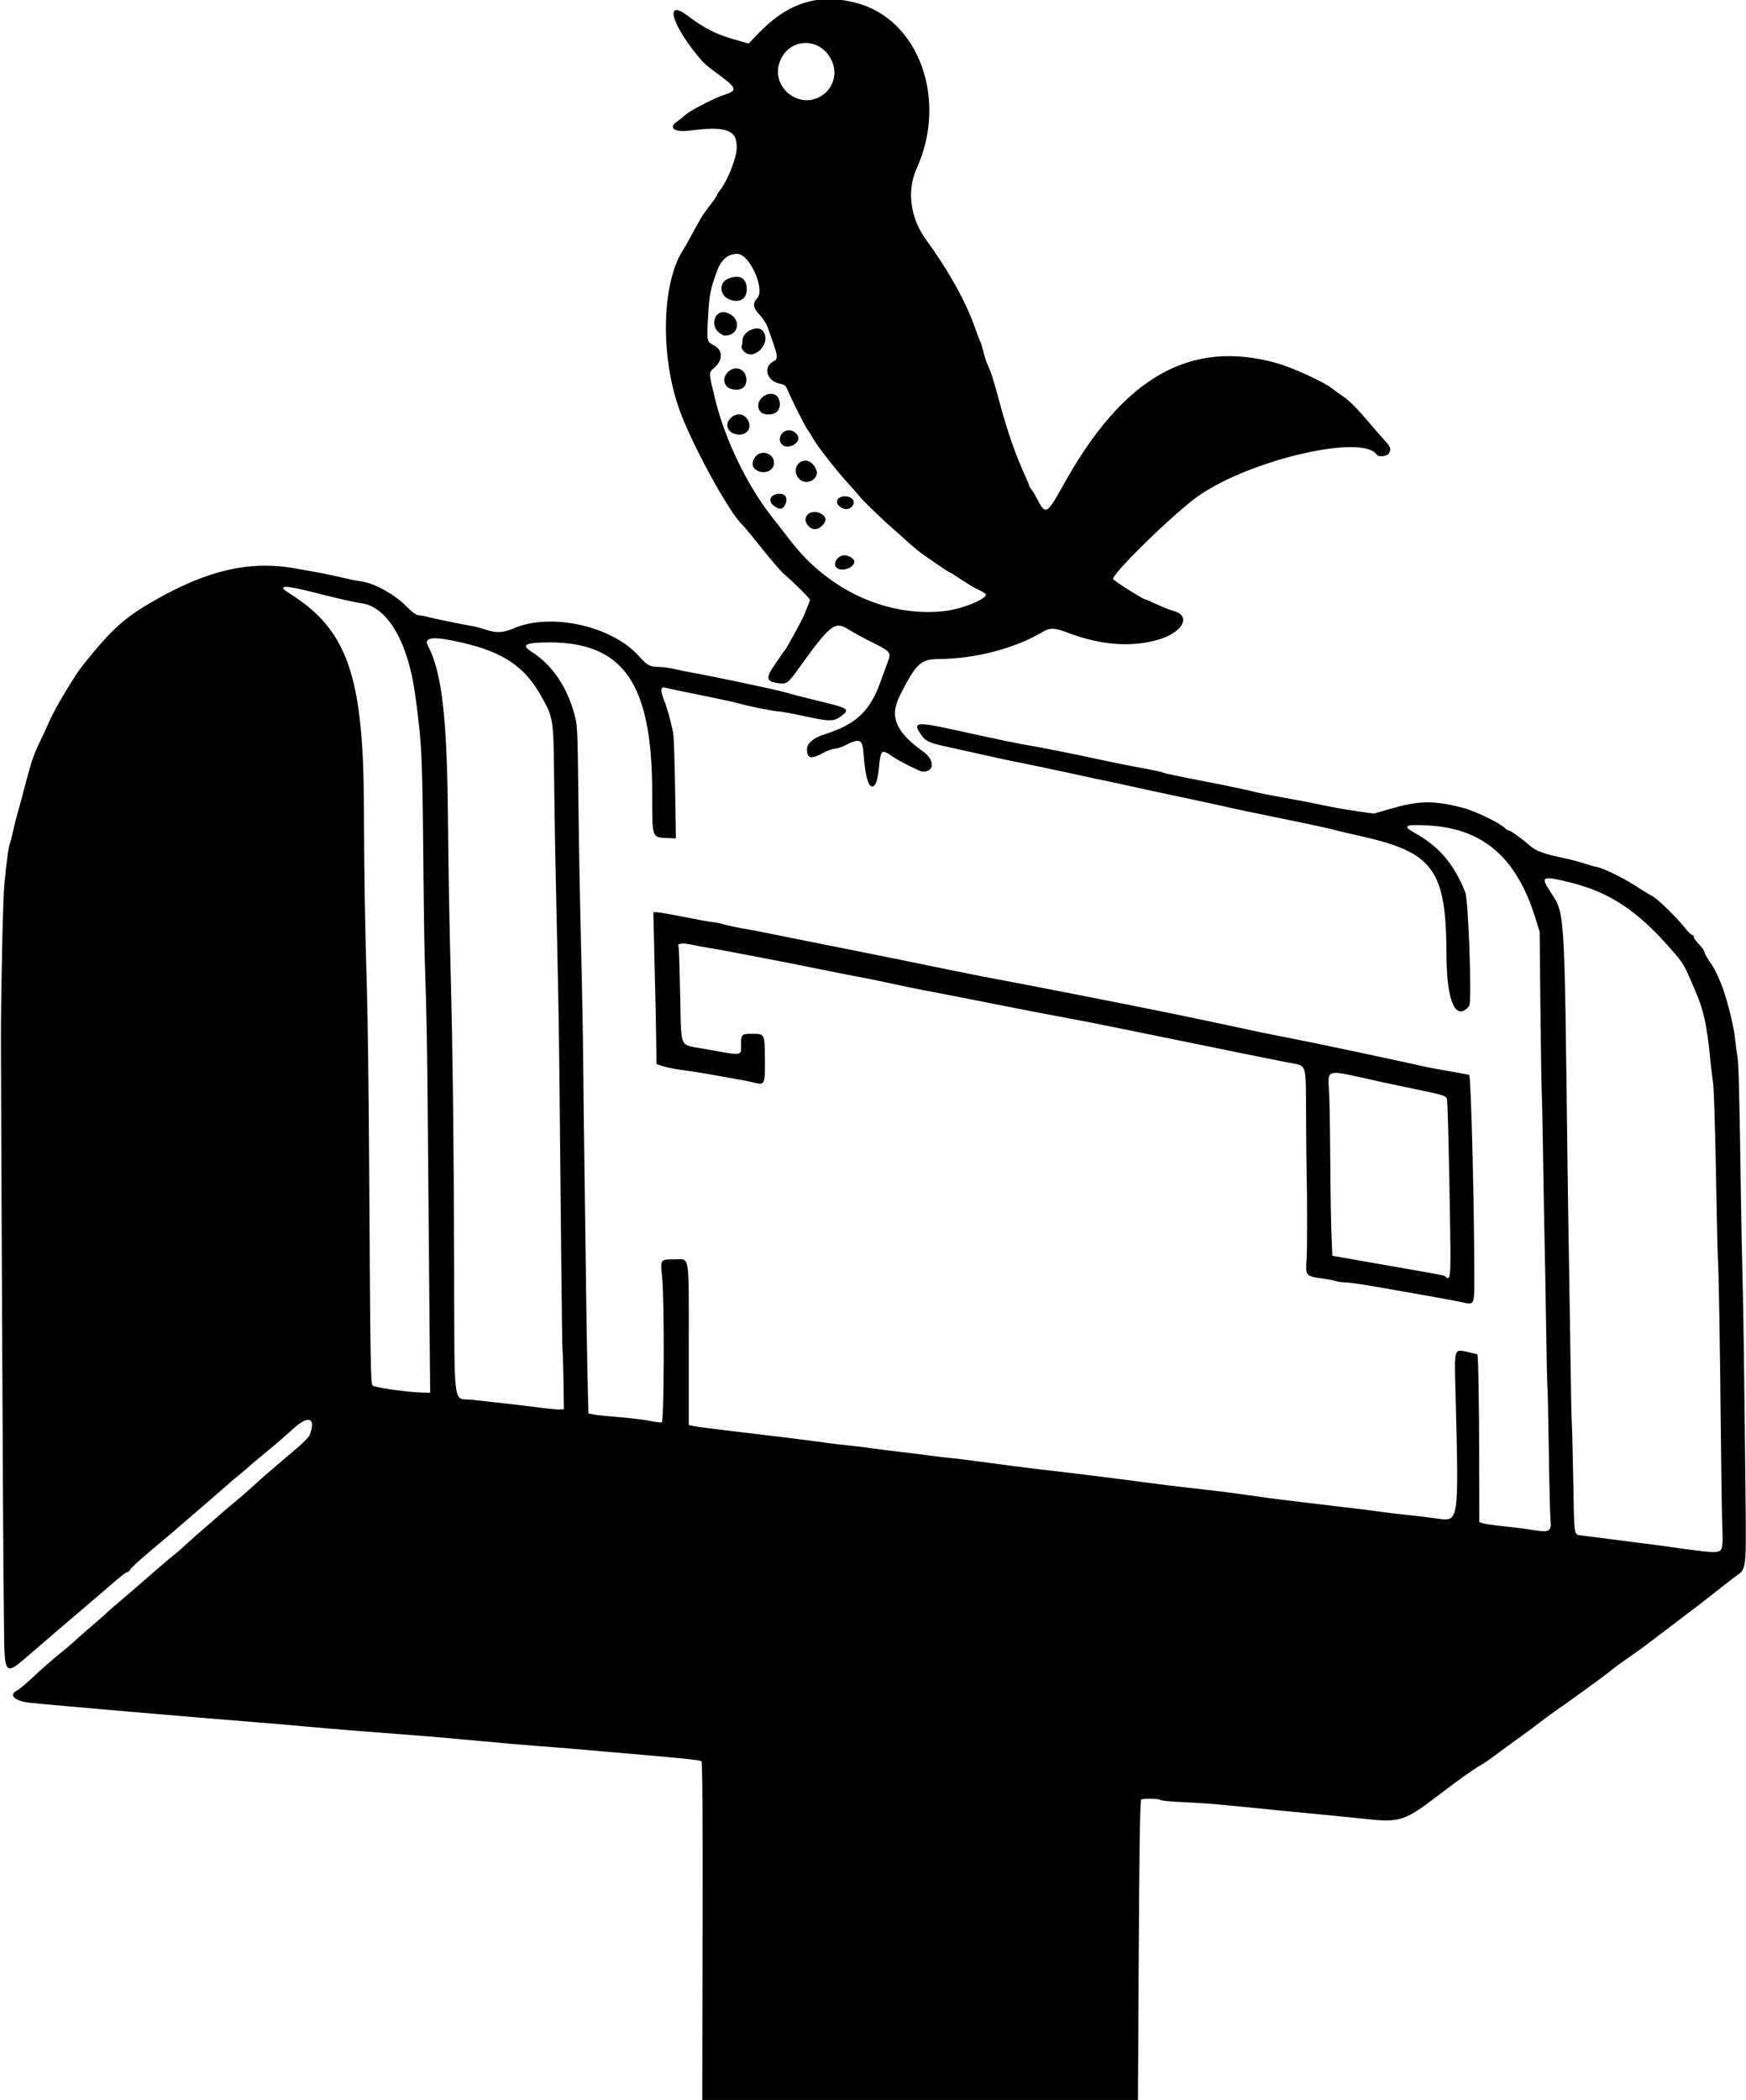 <?xml version="1.0" encoding="UTF-8"?>
<svg version="1.1" viewBox="0 0 1218 1464" xmlns="http://www.w3.org/2000/svg">
<path d="m490.12 1346.5c0.145-79.385-0.119-117.87-0.813-118.56-0.971-0.971-10.706-1.954-67.804-6.848-13.2-1.131-26.925-2.308-30.5-2.615s-11.9-0.949-18.5-1.427-23.925-1.989-38.5-3.358c-14.575-1.369-32.8-2.977-40.5-3.572-7.7-0.596-25.7-1.985-40-3.088-14.3-1.102-32.975-2.667-41.5-3.478-8.525-0.81-24.275-2.16-35-3-38.578-3.019-141.06-11.844-155.87-13.422-11.253-1.199-15.677-5.639-8.825-8.856 1.207-0.567 6.285-4.877 11.285-9.578 4.999-4.701 12.874-11.605 17.5-15.343 4.626-3.738 9.085-7.48 9.91-8.316 1.401-1.419 12.744-11.358 19.405-17.004 1.622-1.375 3.868-3.4 4.99-4.5s3.68-3.35 5.684-5c3.23-2.659 13.9-11.853 32.337-27.863 3.254-2.825 7.109-6.037 8.566-7.137s4.196-3.477 6.084-5.283c1.889-1.806 7.209-6.531 11.824-10.5 4.614-3.97 10.937-9.467 14.05-12.217 3.113-2.75 7.885-6.8 10.605-9s7.878-6.7 11.463-10c6.236-5.741 15.979-14.174 31.806-27.531 4.022-3.395 7.731-7.271 8.242-8.615 4.41-11.599-0.562-14.034-10.55-5.166-2.671 2.371-6.915 6.138-9.431 8.37-2.516 2.232-8.141 6.957-12.5 10.5-4.359 3.543-8.859 7.345-10 8.45-1.141 1.105-4.325 3.805-7.075 6-2.75 2.195-5.225 4.237-5.5 4.538-0.684 0.749-34.9 30.373-41.526 35.953-2.939 2.475-10.327 8.699-16.417 13.831-6.091 5.132-11.536 10.195-12.101 11.25-0.565 1.055-1.539 1.919-2.164 1.919-0.625 0-3.872 2.362-7.214 5.25s-7.202 6.201-8.578 7.364-6.644 5.663-11.708 10c-5.064 4.337-14.237 12.161-20.384 17.386-6.147 5.225-15.708 13.438-21.248 18.25-16.358 14.2-16.596 13.9-16.857-20.1-0.108-14.1-0.284-30.9-0.39-37.2-0.22-13.1-1.799-348.76-1.759-374 0.056-35.2 1.401-96.08 2.341-105.95 1.535-16.11 3.024-27.21 3.887-28.95 0.433-0.88 1.332-4.3 1.997-7.6 0.665-3.3 2.053-8.925 3.084-12.5s2.873-10.325 4.094-15c5.726-21.933 7.167-26.336 11.647-35.592 2.638-5.45 5.64-11.934 6.67-14.409 3.288-7.897 17.583-31.894 23.159-38.875 21.146-26.475 29.795-34.118 53.591-47.356 34.961-19.45 63.698-25.838 93.278-20.735 18.525 3.196 24.196 4.291 33.099 6.395 5.5 1.3 12.25 2.656 15 3.015 8.439 1.1 22.638 8.925 30.443 16.776 4.614 4.641 7.502 6.781 9.155 6.781 1.328 0 3.987 0.456 5.908 1.013 3.522 1.021 24.079 5.257 31.493 6.489 2.2 0.366 6.7 1.571 10 2.68 6.849 2.3 11.533 2.019 18.891-1.135 25.849-11.08 68.425-1.676 87.171 19.254 5.898 6.585 7.771 7.617 13.938 7.679 2.75 0.028 7.749 0.698 11.108 1.491 3.36 0.792 8.76 1.898 12 2.457 13.716 2.365 60.13 12.186 65.765 13.916 3.369 1.034 13.101 3.552 21.626 5.597 22.193 5.322 23.27 6.021 16.75 10.882-5.104 3.805-7.997 3.818-24.946 0.112-8.64-1.87-16.88-3.41-18.31-3.41-3.096 0-20.887-3.539-27.997-5.57-2.75-0.785-11.525-2.744-19.5-4.354-25.386-5.122-29.45-5.973-31.738-6.646-3.48-1.023-3.79 1.78-0.976 8.818 2.139 5.348 4.35 13.27 6.302 22.576 0.565 2.695 1.144 21.618 1.595 52.174l0.31 21.5-5.5-0.22c-11.398-0.462-11.02 0.615-11.017-31.339 6e-3 -76.384-19.926-105.32-72.378-105.08-16.459 0.076-19.324 1.768-11.432 6.75 13.475 8.506 23.875 23.46 29.136 41.891 2.551 8.938 2.573 9.327 3.141 56.5 0.553 45.867 0.773 57.559 2.51 133.5 0.44 19.25 0.902 48.275 1.026 64.5 0.124 16.225 0.341 35.575 0.483 43 0.142 7.425 0.603 42.3 1.024 77.5 0.421 35.2 1.045 75.234 1.386 88.964l0.62 24.964 3.5 0.693c1.925 0.381 10.025 1.218 18 1.858 7.975 0.641 17.629 1.82 21.453 2.621 3.824 0.801 7.537 1.233 8.25 0.959 1.613-0.619 1.841-85.567 0.269-100.49-1.4-13.3-1.55-13.07 8.54-13.07 10.93 0 9.99-5.56 9.99 59v56.5l3.5 0.735c1.925 0.404 12.95 1.852 24.5 3.218 40.707 4.814 47.745 5.687 68.75 8.528 3.987 0.539 11.75 1.45 17.25 2.024 5.5 0.574 12.7 1.462 16 1.973s10.5 1.427 16 2.036c5.5 0.609 15.175 1.803 21.5 2.655s13.075 1.66 15 1.796c1.925 0.136 7.325 0.766 12 1.4 18.245 2.474 45.72 6.02 50 6.454 8.297 0.841 55.383 6.624 66 8.106 13.724 1.915 31.996 4.147 50 6.107 7.975 0.868 21.7 2.64 30.5 3.938 8.8 1.298 20.725 2.891 26.5 3.54s15.675 1.831 22 2.626 17.125 2.086 24 2.87c6.875 0.784 15.65 1.905 19.5 2.49s11.5 1.5 17 2.032 15.318 1.703 21.817 2.602c15.66 2.168 15.36 4.205 13.037-88.531-0.774-30.92-1.207-29.554 8.706-27.511 3.368 0.694 6.313 1.452 6.545 1.684 0.685 0.685 1.215 31.312 1.308 75.503l0.087 41.275 2.294 0.872c1.262 0.48 7.449 1.393 13.75 2.03s13.931 1.562 16.956 2.055c16.69 2.723 17.463 2.387 16.609-7.212-0.308-3.463-0.84-25.421-1.183-48.796s-0.757-42.725-0.922-43-0.59-19.85-0.945-43.5c-0.355-23.65-0.826-49.75-1.045-58s-0.668-33.45-0.997-56c-0.329-22.55-0.781-44.6-1.005-49-0.224-4.4-0.641-31.175-0.927-59.5l-0.52-51.5-3.143-10c-13.197-41.99-36.672-62.064-74.879-64.033-16.143-0.832-17.989 0.242-9.042 5.259 17.043 9.556 27.209 21.488 35.166 41.274 2.275 5.656 4.712 76.985 2.713 79.377-9.327 11.159-15.704-3.157-15.804-35.474-0.183-59.499-8.859-71.577-59.575-82.939-9.35-2.095-17.675-4.062-18.5-4.373-1.511-0.568-21.986-4.969-40.5-8.704-18.254-3.683-28.934-5.932-35-7.373-3.3-0.783-17.925-3.939-32.5-7.013s-31.225-6.661-37-7.973c-5.775-1.312-13.2-2.911-16.5-3.555-3.3-0.644-8.7-1.787-12-2.54-9.497-2.168-44.541-9.565-49.5-10.448-2.475-0.441-11.7-2.426-20.5-4.412s-20.275-4.532-25.5-5.657c-13.863-2.986-16.087-3.964-19.211-8.448-6.405-9.193-4.168-9.538 23.211-3.574 35.001 7.623 42.348 9.146 53.5 11.085 10.364 1.802 27.197 5.159 43 8.574 13.243 2.862 27.021 5.624 37.234 7.464 5.629 1.014 10.687 2.124 11.241 2.466 0.966 0.597 8.952 2.291 30.525 6.474 15.066 2.921 29.523 5.973 33.983 7.173 2.191 0.589 11.191 2.371 20 3.959 8.809 1.588 18.267 3.363 21.017 3.944 13.616 2.876 20.925 4.206 30.93 5.629l10.93 1.554 10.57-3.061c21.17-6.131 30.514-6.316 51.507-1.02 7.953 2.006 25.232 10.265 29.12 13.918 1.14 1.071 2.494 1.946 3.011 1.946 1.234 0 8.882 5.485 14.575 10.452 4.646 4.054 9.306 5.729 25.357 9.119 3.85 0.813 9.475 2.321 12.5 3.351s7.028 2.146 8.895 2.48c4.614 0.824 19.068 7.915 27.605 13.544 3.85 2.538 8.731 5.501 10.846 6.585 4.024 2.06 16.909 14.58 23.379 22.716 2.076 2.61 4.364 4.748 5.083 4.75 0.72 2e-3 1.048 0.426 0.729 0.942-0.319 0.516 1.23 2.784 3.441 5.04s4.021 4.77 4.021 5.586c0 0.816 1.584 3.787 3.52 6.601 3.482 5.062 4.782 7.549 8.016 15.334 3.823 9.203 9.037 29.742 9.9 39 0.359 3.85 1.077 9.25 1.596 12 0.869 4.604 1.411 26.429 2.511 101 0.227 15.4 0.658 37.45 0.957 49 0.698 26.926 1.233 64.617 2.019 142.31 0.714 70.524 1.47 63.916-8.155 71.219-3.225 2.447-9.275 7.154-13.443 10.46-4.168 3.306-8.893 6.986-10.5 8.178-2.994 2.221-10.181 7.686-19.604 14.908-11.377 8.718-21.173 16.054-25.274 18.925-2.357 1.65-6.481 4.54-9.164 6.422-2.683 1.882-6.904 5.074-9.379 7.094-4.284 3.496-25.684 19.008-37.823 27.416-3.122 2.163-7.979 5.763-10.794 8-2.814 2.237-9.253 6.993-14.309 10.568-5.056 3.575-12.203 8.798-15.883 11.606-3.68 2.808-8.491 6.076-10.691 7.26-3.996 2.152-15.924 10.675-29.701 21.222-22.534 17.252-26.474 18.539-49.299 16.1-11.472-1.226-35.505-3.59-53.5-5.262-5.775-0.537-12.3-1.191-14.5-1.453-2.2-0.262-8.725-0.911-14.5-1.441-5.775-0.53-14.775-1.405-20-1.943s-16.601-1.294-25.281-1.679c-8.68-0.385-16.019-1.085-16.309-1.555-0.649-1.05-13.384-1.149-13.476-0.104-0.754 8.639-1.132 36.204-1.57 114.5l-0.53 94.75h-303.94l0.215-117.53zm710.94-267.12c0.573-1.508 0.783-6.806 0.485-12.25-0.289-5.276-0.758-33.893-1.043-63.593-0.618-64.502-1.459-115.01-2.098-126-0.256-4.4-0.881-32.075-1.389-61.5-0.508-29.425-1.403-56.875-1.989-61-0.586-4.125-1.491-11.775-2.013-17-2.402-24.073-4.512-33.636-10.481-47.5-8.034-18.66-8.006-18.612-16.49-28.383-23.74-27.342-43.15-40.188-71.097-47.053-18.927-4.649-20.335-4.071-13.99 5.747 10.892 16.852 10.251 7.104 12.543 190.69 0.281 22.55 0.747 53.6 1.034 69s0.759 45.775 1.048 67.5c0.289 21.725 0.693 41.6 0.897 44.166 0.204 2.566 0.652 20.116 0.997 39 0.751 41.226 0.359 38.56 5.78 39.265 15.421 2.005 36.53 4.698 43.746 5.581 4.675 0.572 13.225 1.715 19 2.54 30.588 4.369 33.673 4.438 35.06 0.791zm-807.99-116.89c-0.158-10.992-0.438-20.23-0.622-20.528-0.184-0.298-0.593-27.754-0.908-61.014-1.24-131.31-1.63-166.31-2.1-186.97-1.877-84.05-2.528-118.15-2.884-151-0.464-42.819-0.405-42.455-9.575-58.605-11.287-19.877-26.21-29.78-54.858-36.404-19.651-4.544-26.729-3.912-23.616 2.108 9.62 18.602 13.232 48.785 13.933 116.4 0.491 47.38 0.953 73.216 2.118 118.5 1.283 49.835 1.97 109.96 2.232 195.5 0.324 105.34-1.199 93.865 12.665 95.412 4.95 0.552 15.525 1.733 23.5 2.623 7.975 0.891 19 2.216 24.5 2.946 5.5 0.73 11.328 1.258 12.95 1.173l2.96-0.16-0.29-19.99zm-93.54-52.26c-0.312-33.412-0.786-88.65-1.055-122.75-0.465-58.971-0.863-80.996-2.143-118.5-0.31-9.075-0.718-34.725-0.907-57-0.73-86.117-1.054-93.188-5.868-128.14-5.054-36.693-19.445-60.923-37.621-63.344-5.395-0.719-14.848-2.874-34.473-7.861-19.434-4.938-24.638-4.644-15.78 0.891 40.722 25.447 51.881 57.402 52.186 149.45 0.156 47.072 0.791 85.349 2.115 127.5 0.553 17.6 1.242 72.5 1.532 122 0.802 137.12 1.02 151.28 2.361 153.39 0.902 1.424 23.931 4.707 34.904 4.976l5.31 0.13-0.56-60.75zm717.93-2.87c-7.997-1.62-47.366-8.604-64.5-11.442-6.325-1.048-13.043-1.913-14.929-1.923s-4.811-0.441-6.5-0.957c-1.689-0.516-6.432-1.389-10.54-1.94-9.596-1.286-10.409-2.271-9.598-11.621 0.541-6.244 0.579-42.666 0.065-64-0.106-4.4-0.268-21.95-0.36-39-0.195-36.108 0.758-33.224-11.764-35.571-5.43-1.018-28.548-5.677-51.373-10.353-39.319-8.056-63.935-13.057-86.5-17.573-5.5-1.101-16.3-3.149-24-4.551-7.7-1.402-28.85-5.504-47-9.115-18.15-3.611-36.375-7.174-40.5-7.919-7.391-1.334-24.814-4.911-38.5-7.905-3.85-0.842-9.475-1.952-12.5-2.466s-15.4-2.962-27.5-5.438-30.55-6.106-41-8.067-21.386-4.046-24.301-4.636c-2.916-0.59-7.866-1.459-11-1.932-3.134-0.473-8.827-1.54-12.651-2.371-6.54-1.421-10.449-0.869-9.115 1.289 0.226 0.365 0.719 15.502 1.097 33.637 0.801 38.447-0.807 34.55 15.471 37.48 29.221 5.258 27 5.498 27-2.916 0-7.051 0.424-7.428 8.259-7.354 8.264 0.078 8.22-0.016 8.378 17.887 0.155 17.509-0.126 18.106-7.593 16.139-3.245-0.855-8.662-1.863-33.044-6.148-4.675-0.822-12.325-1.991-17-2.598-4.675-0.607-10.638-1.796-13.25-2.641l-4.77-1.55-0.19-16.17c-0.1-8.89-0.26-18.19-0.34-20.67-0.085-2.475-0.487-19.012-0.892-36.75l-0.737-32.25h2.476c1.362 0 10.351 1.575 19.977 3.5 9.625 1.925 18.475 3.5 19.667 3.5 1.192 0 4.276 0.637 6.854 1.415 2.578 0.778 8.963 2.147 14.188 3.042 5.225 0.895 12.65 2.3 16.5 3.122 3.85 0.822 21.625 4.387 39.5 7.922s43.525 8.688 57 11.452c13.475 2.764 26.75 5.481 29.5 6.039 17.25 3.498 21.262 4.303 23.5 4.713 7.089 1.3 46.059 8.751 56.5 10.803 71.881 14.126 81.39 16.066 132.5 27.034 6.325 1.357 18.7 3.851 27.5 5.542 14.789 2.841 71.45 14.826 90 19.036 4.4 0.999 13.573 2.741 20.385 3.872 6.812 1.131 12.702 2.253 13.091 2.493 1.206 0.745 3.481 88.282 3.51 135.02 0.017 27.638 1.122 25.336-10.985 22.883zm-5.9-55.13c-0.796-49.754-1.643-83.251-2.17-85.866-0.486-2.41-2.225-2.97-21.456-6.917-6.875-1.411-17.45-3.644-23.5-4.963-42.957-9.364-37.819-10.826-37.105 10.559 0.309 9.263 0.632 30.926 0.716 48.139 0.085 17.214 0.432 38.273 0.771 46.798l0.617 15.5 7 1.224c25.996 4.546 55.293 9.681 62.5 10.956 4.675 0.827 8.688 1.687 8.917 1.912 4.144 4.059 4.34 2.092 3.709-37.342zm-405.62-306.3c-1.4-2.616-2.942-11.501-3.549-20.454-0.696-10.259-2.479-11.092-12.658-5.909-2.602 1.325-5.977 2.417-7.5 2.427s-5.203 1.36-8.178 3c-8.19 4.52-11.1 3.86-11.1-2.52 0-4.282 4.375-8.047 12.227-10.523 21.753-6.86 31.504-15.901 38.825-35.997 2.299-6.311 4.818-13.212 5.597-15.334 2.09-5.694 1.294-6.621-10.849-12.641-6.102-3.025-13.376-6.963-16.164-8.75-10.232-6.56-12.947-4.498-35.615 27.045-7.323 10.19-8.124 10.759-14.077 10.001-8.354-1.064-8.903-3.607-2.695-12.479 2.337-3.34 4.7-6.803 5.25-7.695 0.55-0.892 1.252-1.847 1.56-2.122 1.154-1.031 12.567-21.64 13.844-25 0.732-1.925 1.953-4.918 2.713-6.651 0.761-1.733 1.383-3.612 1.383-4.176 0-1.008-10.865-11.816-18.288-18.193-2.083-1.789-9.007-9.829-15.385-17.867-6.378-8.037-12.401-15.332-13.384-16.21-8.89-7.945-34.743-55.015-43.701-79.566-13.784-37.777-12.674-89.188 2.422-112.23 0.93-1.419 2.895-4.836 4.369-7.594 7.153-13.394 9.646-17.481 14.123-23.157 2.66-3.36 4.84-6.47 4.84-6.89 0-0.42 1.127-2.241 2.504-4.046 5.505-7.218 11.46-22.625 11.482-29.706 0.037-12.274-7.269-14.866-32.857-11.657-10.948 1.373-15.313-2.073-8.378-6.613 1.512-0.99 4.029-2.995 5.593-4.455 3.191-2.979 20.811-11.993 27.564-14.1 8.84-2.758 8.121-4.655-5.558-14.647-7.974-5.825-9.23-6.972-13.938-12.728-18.402-22.5-22.508-39.525-6.627-27.485 10.959 8.309 19.591 12.769 31.163 16.104l11.327 3.264 6.151-6.441c21.16-22.155 42.34-28.872 69.01-21.886 43.6 11.419 63.95 67.399 42.02 115.56-6.957 15.276-4.432 34.319 6.551 49.41 16.106 22.131 28.183 43.961 34.566 62.479 1.517 4.4 3.074 8.45 3.462 9 0.387 0.55 1.275 3.475 1.973 6.5 0.698 3.025 2.088 7.3 3.089 9.5 2.459 5.402 4.094 10.575 8.379 26.5 5.418 20.14 10.986 36.017 18.028 51.412 1.374 3.003 2.497 5.791 2.497 6.195 0 0.404 0.625 1.446 1.388 2.314 0.763 0.868 2.584 3.89 4.045 6.715 6.072 11.737 6.778 11.358 18.709-10.068 41.819-75.094 88.633-101.48 149.36-84.186 9.997 2.847 32.583 13.173 37.309 17.057 1.48 1.216 4.941 3.718 7.691 5.56 4.964 3.325 10.552 8.985 20.24 20.5 2.776 3.3 6.896 8.007 9.154 10.46 4.324 4.697 4.752 5.965 3.071 9.106-1.074 2.007-7.306 2.809-8.377 1.077-9.168-14.835-86.797 2.794-123.88 28.131-16.302 11.14-61.932 55.567-60.083 58.499 0.962 1.526 20.971 14.122 22.548 14.195 0.372 0.017 3.999 1.566 8.06 3.442 4.061 1.876 9.197 3.899 11.414 4.496 12.628 3.4 6.654 14.952-10.319 19.953-18.829 5.548-39.934 4.042-62.582-4.465-10.319-3.876-13.048-3.999-18.37-0.83-19.243 11.457-46.888 18.7-72.02 18.869-13.139 0.088-16.061 2.79-27.575 25.508-7.373 14.546-2.972 25.262 15.906 38.733 8.529 6.086 8.552 14.327 0.041 14.327-1.818 0-16.988-7.671-21.732-10.989-7.052-4.933-7.669-4.327-8.872 8.72-1.052 11.404-4.151 15.833-7.153 10.223zm53.02-119.91c12.454-1.391 30.46-8.864 28.602-11.869-0.377-0.61-2.642-1.974-5.033-3.032s-7.752-4.221-11.913-7.029c-4.17-2.81-7.84-5.11-8.16-5.11-0.325 0-4.004-2.362-8.177-5.25s-8.54-5.908-9.705-6.712c-3.426-2.364-7.807-5.973-12.624-10.399-2.478-2.277-6.528-5.883-9-8.013-6.924-5.968-21.254-19.825-23.491-22.716-1.102-1.424-5.378-6.307-9.503-10.851-7.863-8.662-20.906-25.549-23.147-29.971-0.722-1.424-2.296-3.939-3.498-5.589-2.01-2.758-11.113-20.906-14.142-28.194-1.007-2.423-2.096-3.247-5-3.78-9.278-1.706-12.179-11.53-4.602-15.585 3.63-1.943 3.464-2.907-4.119-23.941-0.892-2.475-3.393-6.317-5.557-8.538-4.537-4.656-5.022-7.918-1.707-11.476 5.84-6.26-5.27-30.98-13.91-30.98-6.593 0-11.266 4.088-14.287 12.5-4.534 12.622-5.084 15.45-6.003 30.901-1.037 17.43-0.946 17.889 4.031 20.381 6.305 3.157 6.486 10.147 0.401 15.534-4.245 3.759-4.276 2.562 0.568 22.37 6.868 28.088 22.479 60.225 39.985 82.315 4.141 5.225 9.535 12.146 11.986 15.38 26.627 35.126 67.965 54.13 108.01 49.655zm-76.067-31.16c-1.509-2.819 1.639-7.241 5.48-7.698 3.133-0.372 7.587 2.179 7.587 4.346 0 4.994-10.717 7.743-13.067 3.352zm-18.894-28.064c-5.921-6.355 1.945-13.144 9.496-8.196 3.131 2.052 3.135 4.806 0.01 7.93-3.04 3.04-6.823 3.146-9.507 0.266zm-23.265-13.542c-4.766-2.979-4.366-7.402 0.785-8.695 5.665-1.422 8.693 2.043 6.246 7.147-1.615 3.37-3.465 3.778-7.031 1.548zm45.449 0.173c-4.168-2.919-2.196-7.455 3.228-7.428 5.303 0.027 7.918 3.816 4.919 7.129-2.049 2.264-5.177 2.379-8.147 0.299zm-29.15-20.078c-6.245-7.939 3.845-17.005 10.339-9.288 3.165 3.761 3.303 7.18 0.4 9.884-3.183 2.966-8.154 2.69-10.739-0.596zm-29.85-5.922c-2.454-1.719-2.828-4.424-1.073-7.759 3.528-6.703 13.85-4.413 13.85 3.073 0 5.779-7.362 8.479-12.777 4.686zm18.997-17.002c-4.56-3.2-1.59-10.45 4.27-10.45 3.174 0 6.5 2.831 6.5 5.534 0 4.2-7.146 7.453-10.781 4.907zm-34.23-8.15c-4.937-1.782-6.082-6.946-2.364-10.664 3.591-3.591 8.467-3.591 11.291-2e-3 5.258 6.685-0.592 13.675-8.927 10.666zm18.655-15.129c-4.766-5.266 1.377-13.844 8.885-12.408 4.748 0.908 6.251 9.106 2.289 12.487-2.74 2.338-9.027 2.294-11.174-0.079zm-20.65-16.03c-5.005-1.465-6.268-7.304-2.467-11.403 4.831-5.21 12.231-2.992 13.12 3.932 0.799 6.224-3.827 9.468-10.653 7.471zm9.031-26.104c-1.223-1.223-1.938-2.859-1.616-3.698 0.318-0.827 0.577-2.627 0.577-4 0-6.081 10.506-11.054 14.128-6.686 6.605 7.966-5.835 21.637-13.089 14.384zm-17.72-13.44c-6.184-5.319-2.253-15.779 5.161-13.732 10.891 3.007 10.086 16.133-0.99 16.133-0.759 0-2.635-1.081-4.171-2.401zm6.988-23.065c-6.31-2.75-6.67-11.53-0.57-14.08 8.28-3.45 13.26-0.7 13.26 7.33 0 6.961-5.487 9.876-12.692 6.743zm63.143-140.73c10.098-5.174 13.624-17.051 8.032-27.056-8.868-15.867-30.432-13.759-35.863 3.506-5.109 16.242 12.692 31.306 27.83 23.55z"/>
</svg>
